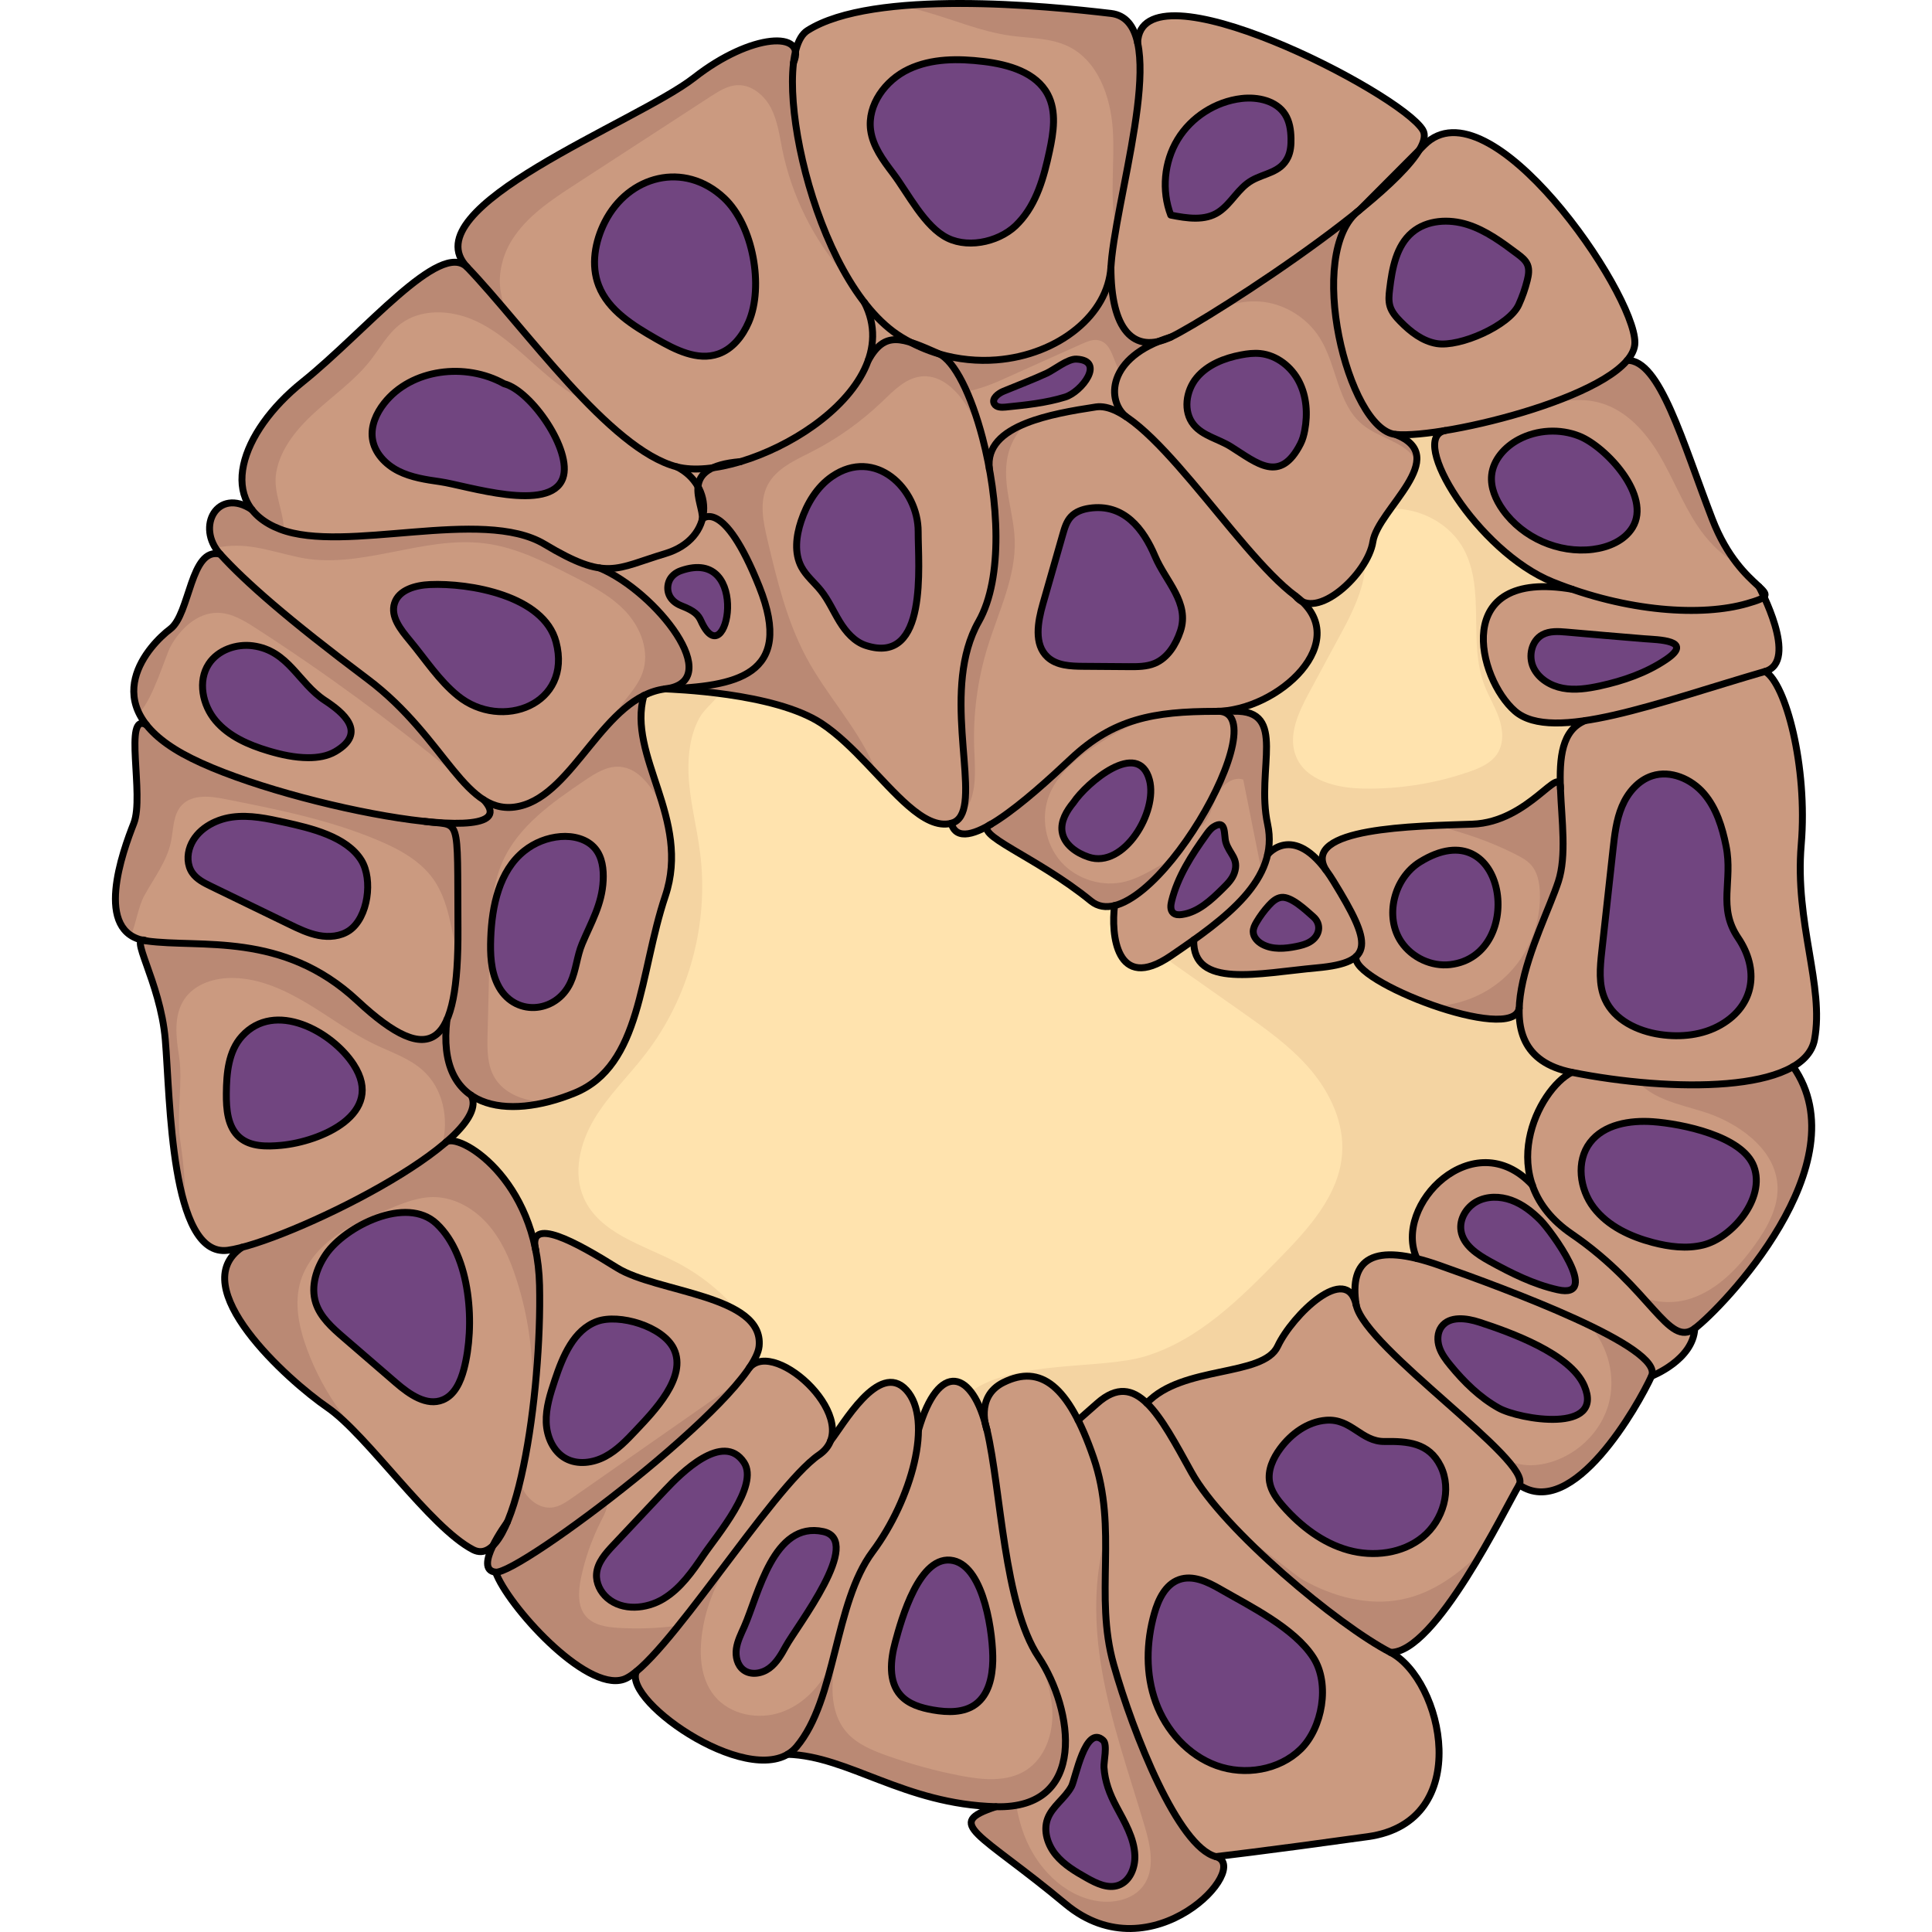 <?xml version="1.0" encoding="utf-8"?>
<!-- Created by: Science Figures, www.sciencefigures.org, Generator: Science Figures Editor -->
<svg version="1.1" id="Camada_1" xmlns="http://www.w3.org/2000/svg" xmlns:xlink="http://www.w3.org/1999/xlink" 
	 width="800px" height="800px" viewBox="0 0 246.453 278.757" enable-background="new 0 0 246.453 278.757"
	 xml:space="preserve">
<g>
	<g>
		<path fill="#CB9A80" d="M245.656,149.987c1.44-7.75-2.88-16.8-1.92-28.11c0.96-11.32-2.26-23.32-5.21-25
			c3.83-1.11,1.24-7.76-0.15-10.77c0.37-0.36,0.02-0.76-0.73-1.46c-0.73-0.69-1.86-1.67-3.08-3.22c-1.23-1.54-2.55-3.63-3.67-6.55
			c-4.32-11.2-7.56-23-12.27-22.88h-0.01c0.71-0.84,1.12-1.7,1.12-2.58c0-7.26-20.99-37.92-30.38-28.5
			c-0.26,0.26-0.49,0.49-0.73,0.73c0.7-1.19,0.93-2.18,0.51-2.89c-3.24-5.4-40.73-24.64-41.15-12.58v0.03
			c-0.53-2.42-1.69-4.02-3.85-4.27c-9.09-1.08-34.32-3.58-43.8,2.48c-0.8,0.51-1.36,1.58-1.71,3.05c-0.42-2.86-7.42-1.9-14.61,3.73
			c-8.28,6.48-41.04,18.72-32.76,27.36c-3.96-3.96-14.76,9.36-23.76,16.56c-7.24,5.8-10.98,13.69-7.29,18.42
			c-4.95-3.3-8.19,2.46-4.59,6.42c-4.32-1.08-4.32,8.64-7.2,10.8c-2.34,1.75-8.23,7.77-3.44,13.83c-3.4-1.95-0.25,10.2-1.83,14.2
			c-1.53,3.9-5.7,15.25,1.23,16.86c-1.32,0.25,2.67,6.7,3.32,14.34c0.72,8.45,0.72,31.49,9,30.41c0.57-0.08,1.28-0.23,2.05-0.43
			c-8.36,5.71,6.59,19.15,12.35,23.11c5.76,3.96,14.76,17.28,21.01,20.52c1.04,0.54,2,0.26,2.89-0.62c-0.89,1.8-1.37,3.68,0.37,3.86
			c1.65,4.68,12.89,17.28,18.43,15.48c0.54-0.17,1.17-0.58,1.88-1.16c-0.11,0.22-0.16,0.47-0.16,0.74
			c0,4.63,15.45,15.08,21.98,11.22c4.42,0.13,8.61,1.93,13.36,3.74c4.74,1.82,10.04,3.64,16.69,3.82
			c-7.61,2.49-2.49,3.6,10.04,14.04c12.52,10.44,27.07-5.4,21.67-6.84c0,0,6.48-0.72,21.96-2.88c15.48-2.16,10.8-22.68,3.24-26.59
			c6.48,0.17,16.56-20.81,18.58-24.17c7.79,5.28,17.18-11.52,19.1-15.68c0,0,6-2.32,6.24-6.88c3.84-2.88,24.05-23.73,14.19-37.79
			C244.246,152.908,245.356,151.628,245.656,149.987z M57.036,219.648c0,0-0.01,0.01-0.021,0.01c0.01-0.01,0.01-0.02,0.021-0.03
			V219.648z"/>
	</g>
	<path fill="#BA8974" d="M106.186,40.098c-0.23-0.17-0.44-0.39-0.62-0.6c-4.42-5.07-7.49-11.3-8.84-17.9
		c-0.41-2.04-0.68-4.15-1.63-6c-0.95-1.84-2.81-3.41-4.88-3.31c-1.39,0.07-2.62,0.85-3.79,1.6c-6.53,4.24-13.06,8.49-19.59,12.73
		c-3.45,2.24-7.01,4.59-9.17,8.09c-1.27,2.06-1.93,4.61-1.63,7.02c0.09,0.76,0.43,1.84,0.47,2.74c-1.87-2.19-3.63-4.22-5.25-5.91
		c-8.28-8.64,24.48-20.88,32.76-27.36c7.16-5.6,14.13-6.58,14.61-3.77c-0.12,0.49-0.21,1.02-0.28,1.6
		C97.446,16.408,100.436,30.448,106.186,40.098z"/>
	<path fill="#BA8974" d="M151.076,49.247c-2.96,1.19-4.73,2.79-5.64,4.41c-1-1.65-1.18-4.11-3.02-4.55
		c-0.83-0.2-1.69,0.16-2.47,0.51c-4.04,1.79-8.06,3.63-12.09,5.42c-0.98,0.43-2.71,1.08-4.53,1.47c-1.23-2.81-2.61-4.8-3.94-5.43
		c2.76,0.8,5.56,1.06,8.23,0.85c4.46-0.35,8.57-1.99,11.58-4.48c2.85-2.34,4.71-5.43,4.94-8.89
		C144.136,46.568,146.706,50.307,151.076,49.247z"/>
	<path fill="#BA8974" d="M68.326,57.898c-2.62-1.23-4.93-3.15-7.11-5.1c-2.79-2.47-5.55-5.08-8.96-6.59
		c-3.4-1.51-7.66-1.71-10.63,0.54c-1.83,1.38-2.95,3.49-4.36,5.29c-2.28,2.9-5.37,5.04-8.08,7.54c-2.48,2.28-4.88,5.14-5.48,8.57
		c-0.5,2.94,1.09,5.53,1.1,8.4c-0.19-0.06-0.37-0.12-0.55-0.19c-1.83-0.71-3.16-1.67-4.05-2.82c0,0-0.01,0-0.01-0.01
		c-3.68-4.74,0.06-12.62,7.3-18.41c9-7.2,19.8-20.52,23.76-16.56C56.036,43.547,62.146,51.547,68.326,57.898z"/>
	<path fill="#BA8974" d="M79.846,99.398c-0.02,0-0.03,0-0.03,0c-1.09,0.14-2.1,0.47-3.06,0.95c-1.7,0.84-3.23,2.15-4.68,3.66
		c0.46-1.01,1.14-1.94,1.83-2.82c1.03-1.3,2.14-2.61,2.67-4.18c1.02-2.98-0.24-6.36-2.37-8.69c-2.13-2.32-5-3.8-7.81-5.23
		c-4-2.04-8.09-4.11-12.54-4.68c-9.02-1.18-18.16,3.94-27.04,1.97c-4.53-1-7.54-2.24-11.89-1.32c-2.42-3.86,0.7-8.57,5.27-5.53
		c0,0.01,0.01,0.01,0.01,0.01c0.89,1.15,2.22,2.11,4.05,2.82c9.36,3.6,29.16-3.24,38.16,2.16c3.6,2.16,5.95,3.15,7.94,3.43
		l0.01,0.01C78.506,85.338,88.696,98.318,79.846,99.398z"/>
	<path fill="#BA8974" d="M50.166,112.207c-0.24-0.16-0.47-0.34-0.68-0.52c-9.15-7.58-18.75-14.62-28.74-21.06
		c-1.67-1.08-3.46-2.17-5.44-2.21c-2.95-0.05-5.45,2.28-6.86,4.88c-0.69,1.26-2.49,7.48-4.53,9.61c-2.67-5.45,2.38-10.56,4.5-12.15
		c2.88-2.16,2.88-11.88,7.2-10.8c3.6,3.96,9.72,9.36,21.24,18C43.236,102.747,46.856,108.408,50.166,112.207z"/>
	<path fill="#BA8974" d="M49.926,133.957c0.01,1.42-0.01,2.74-0.06,3.97c-0.92-3.77-1.25-7.86-3.45-11.02
		c-1.9-2.71-4.95-4.37-7.99-5.65c-7.04-2.98-14.59-4.48-22.09-5.96c-2.15-0.43-4.73-0.73-6.24,0.86c-1.3,1.35-1.2,3.46-1.58,5.29
		c-0.6,2.87-2.479,5.27-3.88,7.84c-0.8,1.47-1.19,3.99-1.88,5.69c-4.57-2.93-1-12.65,0.39-16.19c1.58-4-1.57-16.15,1.83-14.2
		c1.11,1.41,2.8,2.81,5.24,4.17c7.75,4.31,24.37,8.65,34.92,9.76c0.03,0,0.07,0.01,0.1,0.01
		C50.406,119.227,49.816,117.148,49.926,133.957z"/>
	<path fill="#BA8974" d="M48.176,164.828c-0.17,0.15-0.35,0.3-0.54,0.45c1.03-3.88,0.15-8.27-2.85-10.9
		c-1.95-1.72-4.51-2.56-6.85-3.68c-3.42-1.64-6.47-3.95-9.72-5.9s-6.83-3.6-10.62-3.69c-2.71-0.08-5.66,0.82-7.16,3.08
		c-1.57,2.35-1.19,5.45-0.75,8.24c0.57,3.61-0.4,8.56,0.17,12.17c0.28,1.78,0.96,7.13,0.54,8.88c-2.08-7.23-2.25-18.21-2.7-23.49
		c-0.65-7.59-4.61-14.04-3.36-14.35c0.2,0.05,0.42,0.09,0.64,0.12c7.76,1.08,19.64-1.44,30.44,8.64c6.86,6.4,10.91,7.29,12.92,2.74
		c-0.67,5.6,0.81,9.06,3.49,10.89C52.806,159.807,51.196,162.237,48.176,164.828z"/>
	<path fill="#BA8974" d="M61.086,199.977c-0.13,0.07-0.27,0.13-0.42,0.18c0.1-5.27-0.68-10.56-2.3-15.57
		c-0.92-2.87-2.15-5.7-4.14-7.96c-1.99-2.26-4.83-3.9-7.84-3.91c-2.21,0-4.32,0.85-6.36,1.69c-2.62,1.08-5.27,2.17-7.59,3.8
		c-2.33,1.62-4.34,3.84-5.19,6.55c-1.01,3.22-0.27,6.74,0.9,9.91c1.2,3.25,2.86,6.34,4.91,9.14c0.78,1.07,3.16,3.14,4.11,5.02
		c-2.22-2.43-4.3-4.53-6.07-5.75c-5.76-3.96-20.72-17.41-12.34-23.11c7.27-1.89,22.28-9,29.42-15.14
		c1.47-1.38,10.35,3.53,12.86,15.03c0,0.01,0,0.02,0.01,0.04c0.02,0.17,0.06,0.35,0.11,0.54c0.31,1.55,0.5,3.22,0.54,5
		C61.796,189.757,61.576,194.898,61.086,199.977z"/>
	<path fill="#BA8974" d="M90.496,199.297c-8.38,10.2-32.32,27.84-35.13,27.54c-1.72-0.18-1.26-2.04-0.39-3.82
		c0-0.01,0-0.01,0.01-0.02c0.74-0.72,1.42-1.87,2.04-3.34c0.01-0.01,0.01-0.01,0.01-0.01c0.74-1.73,1.39-3.91,1.96-6.37
		c0.12,0.81,0.25,1.56,0.47,1.92c0.89,1.45,2.53,2.62,4.3,2.27c0.95-0.18,1.78-0.75,2.57-1.3
		C74.396,210.547,82.446,204.917,90.496,199.297z"/>
	<path fill="#BA8974" d="M81.736,234.557c-2.31,2.86-4.4,5.23-6.06,6.6c-0.71,0.58-1.34,0.99-1.88,1.16
		c-5.54,1.8-16.78-10.8-18.43-15.48c1.42,0.15,8.21-4.26,15.68-9.99h0.01c0.72,0.28,0.17,1.32-0.52,2.68
		c-1.31,2.59-2.28,5.35-2.87,8.2c-0.38,1.88-0.53,4.05,0.73,5.49c1.12,1.28,2.98,1.56,4.67,1.66
		C75.956,235.047,78.866,234.938,81.736,234.557z"/>
	<path fill="#BA8974" d="M104.016,239.467c-1.24,4.81-2.59,9.43-5.24,12.57c-0.38,0.44-0.81,0.8-1.29,1.07
		c-6.91,4.07-23.77-7.84-21.81-11.95c3.41-2.8,8.63-9.85,13.74-16.61c-1.78,3.16-3.4,6.2-4.11,10.13
		c-0.63,3.45-0.58,7.34,1.65,10.04c2.24,2.71,6.32,3.49,9.64,2.32c3.32-1.17,5.87-4.01,7.28-7.24
		C103.926,239.688,103.966,239.578,104.016,239.467z"/>
	<path fill="#BA8974" d="M79.766,117.167c-0.13-0.25-0.26-0.51-0.39-0.76c-1.37-2.65-3.26-5.65-6.23-5.78
		c-1.8-0.08-3.43,0.97-4.93,1.98c-4.67,3.16-9.58,6.58-11.86,11.73c-1.61,3.63-1.74,7.71-1.83,11.67c-0.11,4.44-0.22,8.87-0.33,13.3
		c-0.05,2.12-0.07,4.38,1.03,6.2c1.11,1.85,3.21,2.92,5.34,3.28c0.54,0.09,1.36,0.13,2.2,0.22c-4.21,1.05-8.2,0.89-10.939-0.98
		c-2.68-1.83-4.16-5.29-3.49-10.89c1.15-2.61,1.63-7.01,1.59-13.18c-0.11-16.81,0.48-14.73-4.69-15.43c7.01,0.73,11.3,0.02,8.43-3.1
		c1.53,0.96,3.17,1.34,5.15,0.89c6.94-1.58,11.06-12.55,17.94-15.97C75.246,105.717,78.146,111.178,79.766,117.167z"/>
	<path fill="#BA8974" d="M144.856,33.057c-0.01-0.03-0.01-0.05-0.02-0.08c-0.91-4.68-0.12-9.52-0.43-14.28
		c-0.31-4.76-2.15-9.95-6.45-12.02c-2.56-1.23-5.52-1.14-8.32-1.53c-4.27-0.59-8.27-2.34-12.41-3.49c-1.17-0.33-2.35-0.61-3.55-0.8
		c11-1.01,24.36,0.36,30.46,1.08c2.15,0.25,3.32,1.83,3.85,4.24C149.366,12.457,146.346,24.368,144.856,33.057z"/>
	<path fill="#BA8974" d="M188.266,66.537c-0.13-0.2-0.27-0.4-0.41-0.58c-1.81-2.33-5.15-2.82-7.43-4.7
		c-3.62-2.99-3.66-8.51-6.15-12.49c-1.75-2.79-4.76-4.74-8.01-5.19c-1.59-0.21-3.21-0.07-4.75,0.38c-0.92,0.28-1.99,1.09-2.979,1.38
		c5.88-3.63,14.64-9.5,21.32-14.91c-7.77,6.17-1.49,31.53,5.32,32.25C187.646,63.648,188.416,64.987,188.266,66.537z"/>
	<path fill="#BA8974" d="M234.466,81.297c-2.38-1.25-4.35-3.36-5.84-5.64c-2.09-3.21-3.46-6.84-5.43-10.13
		c-1.97-3.28-4.75-6.35-8.44-7.39c-2.47-0.7-4.92-0.43-7.36,0.11c4.96-1.78,9.28-3.94,11.23-6.25c4.71-0.12,7.95,11.68,12.27,22.88
		C231.986,77.707,233.256,79.777,234.466,81.297z"/>
	<path fill="#BA8974" d="M153.046,123.917c-2.78,3.45-5.8,6.11-8.38,6.75c-1.27,0.31-2.43,0.14-3.41-0.66
		c-7.62-6.23-16.78-9.51-14.71-10.93c0.06-0.04,0.12-0.07,0.19-0.1c3.61-2.11,8.19-6.26,11.64-9.5c4.17-3.93,8.17-5.68,13.15-6.39
		c-1.44,0.7-3.79,1.23-4.81,1.73c-1.93,0.96-3.79,2.06-5.56,3.3c-2.47,1.73-4.84,3.84-5.94,6.64c-1.24,3.19-0.54,7.05,1.74,9.61
		c2.28,2.55,6.03,3.69,9.34,2.81C148.686,126.547,150.826,124.987,153.046,123.917z"/>
	<path fill="#BA8974" d="M166.746,123.297c-0.19,0.84-0.48,1.66-0.87,2.45c-0.88-4.42-1.76-8.85-2.65-13.27
		c-1.38-0.45-2.83,0.61-3.56,1.86c-0.71,1.2-1.57,5.4-3.34,5c4.97-7.8,7.87-16.71,3.26-16.71c0.74-0.01,1.5-0.1,2.26-0.26l0.06,0.26
		c7.76-0.19,3.11,8.29,4.84,16.29C167.076,120.467,167.056,121.917,166.746,123.297z"/>
	<path fill="#BA8974" d="M208.696,127.178c-1.4,4.33-5.46,12.07-5.65,18.3h-0.01c-0.43,2.56-6.33,1.67-12.12-0.31
		c3.73-0.17,7.39-1.67,10.13-4.23c3.35-3.13,5.22-7.78,4.97-12.35c-0.07-1.34-0.34-2.74-1.22-3.75c-0.64-0.74-1.54-1.2-2.41-1.64
		c-3.77-1.9-7.29-3.02-11.33-4.1c1.91-0.08,3.71-0.13,5.23-0.18c8.18-0.29,12.71-8.9,12.71-5.18
		C209.166,118.297,209.906,123.467,208.696,127.178z"/>
	<path fill="#BA8974" d="M127.546,260.677c-13.29-0.36-21.21-7.3-30.05-7.56l-0.01-0.01c0.48-0.27,0.91-0.63,1.29-1.07
		c4.03-4.79,5.07-13.01,7.25-20.08c0,2.2-0.95,4.62-1.44,6.73c-0.88,3.83-1.16,8.28,1.41,11.25c1.45,1.66,3.57,2.56,5.65,3.31
		c3.51,1.26,7.11,2.25,10.77,2.96c3.21,0.62,6.78,0.96,9.52-0.82c2.68-1.75,3.86-5.18,3.75-8.37c-0.09-2.75-0.99-5.38-1.99-7.94
		C138.736,246.638,140.836,261.037,127.546,260.677z"/>
	<path fill="#BA8974" d="M137.586,274.717c-12.53-10.44-17.65-11.55-10.04-14.04c1.08,0.03,2.05-0.04,2.93-0.19
		c0.25,1.46,0.62,2.9,1.15,4.29c1.75,4.59,5.57,8.66,10.41,9.49c2.45,0.42,5.27-0.16,6.76-2.16c1.76-2.37,1.07-5.7,0.23-8.54
		c-2.24-7.6-4.94-15.1-6.25-22.91c-1.05-6.29-1.15-12.91,0.59-18.99c0.1,6.17-0.61,12.19,1.16,18.49
		c2.85,10.08,9.33,26.28,14.73,27.72C164.656,269.318,150.106,285.157,137.586,274.717z"/>
	<path fill="#BA8974" d="M197.906,223.527c-4.01,6.92-9.42,14.99-13.45,14.88c-5.1-2.64-14.31-9.78-21.16-16.68
		c2.51,1.39,7.3,5.53,8.63,6.27c4.29,2.39,9.34,3.75,14.16,2.78C190.716,229.848,194.526,226.958,197.906,223.527z"/>
	<path fill="#BA8974" d="M222.136,198.557c-1.92,4.16-11.31,20.96-19.1,15.68c0.41-0.68-0.26-1.9-1.61-3.47
		c1.19,0.43,2.41,0.75,3.94,0.62c4.84-0.42,9.24-4.06,10.56-8.74c1.11-3.92-0.01-8.35-2.71-11.39
		C218.886,193.987,222.996,196.698,222.136,198.557z"/>
	<path fill="#BA8974" d="M228.376,191.678c-2.29,1.72-4.07-0.66-7.58-4.53c2.16,0.89,4.76,0.95,7.01,0.21
		c3.85-1.27,6.82-4.38,9.19-7.67c1.86-2.57,3.52-5.55,3.31-8.71c-0.32-4.8-4.77-8.28-9.229-10.06c-3.19-1.28-8.35-1.88-10.79-4.79
		c8.87,0.86,17.72,0.44,22.29-2.23C252.416,167.957,232.216,188.797,228.376,191.678z"/>
	<path fill="#BA8974" d="M130.256,77.898c0.19,5.33-2.33,10.32-3.9,15.42c-1.45,4.68-2.11,9.61-1.95,14.51
		c0.08,2.53,0.37,5.15-0.47,7.55c-0.31,0.85-0.81,1.67-1.45,2.34c2.45-4.14-2.84-18.49,2.57-28.04c3-5.3,2.99-14.11,1.55-22
		c-0.42-3.26,1.93-5.28,5.3-6.62c-1.46,1.44-2.5,3.27-2.8,5.56C128.606,70.378,130.126,74.108,130.256,77.898z"/>
	<path fill="#BA8974" d="M125.256,61.898c-0.6-0.99-1.14-2.04-1.74-3.02c-1.45-2.4-3.75-4.77-6.55-4.58
		c-2.36,0.15-4.17,2.05-5.88,3.69c-2.99,2.86-6.39,5.29-10.07,7.17c-2.43,1.24-5.16,2.41-6.41,4.83c-1.24,2.4-0.65,5.3-0.02,7.93
		c1.37,5.77,2.77,11.61,5.55,16.84c2.84,5.36,7.13,9.88,9.65,15.42c0.24,0.54,0.43,1.05,0.56,1.54c-2.5-2.67-5.16-5.49-7.97-7.34
		c-6.84-4.5-21.72-4.92-22.53-4.98c9.93-0.37,18.74-1.79,13.55-14.75c-4.97-12.43-7.96-10.01-8.19-9.79
		c0.39-1.56,0.15-3.22-0.65-4.64c0.11-1.05,0.64-2.03,2.11-2.71c1.28-0.18,2.63-0.48,4.02-0.9c7.57-2.26,16.07-7.93,18.43-14.61
		c1.7-3.02,3.38-3.45,6.12-2.6h0.01c1.34,0.71,2.72,1.26,4.1,1.67c0.01,0,0.03,0.01,0.04,0.01
		C121.456,52.057,123.656,56.358,125.256,61.898z"/>
	<g>
		<path fill="#FFE3AE" d="M208.986,113.507c-0.19-3.11-4.7,5.13-12.7,5.41c-8.23,0.28-24.83,0.46-21.12,6.62
			c-4.74-6.39-8.17-2.54-8.41-2.26c0.3-1.37,0.32-2.82-0.01-4.36c-1.73-8,2.92-16.48-4.84-16.29l-0.06-0.26
			c7.96-1.56,15.99-9.79,9.89-15.56c2.56,1.27,6.85-2.04,8.97-5.57c0.64-1.05,1.08-2.11,1.23-3.08c0.21-1.39,1.32-3.04,2.56-4.76
			c2.9-4.04,6.49-8.45,0.68-10.72c1.53,0.16,4.1-0.05,7.17-0.56v0.01c-5.39,1.07,4.71,17.47,15.51,21.83
			c0.95,0.38,1.9,0.74,2.85,1.07c-17.63-3.04-13.65,12.93-8.25,17.59c2.08,1.8,5.62,2.02,10.07,1.36
			C209.266,105.338,208.836,109.128,208.986,113.507z"/>
		<path fill="#F4D4A2" d="M208.986,113.507c-0.19-3.11-4.7,5.13-12.7,5.41c-8.23,0.28-24.83,0.46-21.12,6.62
			c-4.74-6.39-8.17-2.54-8.41-2.26c0.3-1.37,0.32-2.82-0.01-4.36c-1.73-8,2.92-16.48-4.84-16.29l-0.06-0.26
			c7.96-1.56,15.99-9.79,9.89-15.56c2.56,1.27,6.85-2.04,8.97-5.57c0.39,2.78-1.84,7.3-2.89,9.27c-1.7,3.14-3.39,6.29-5.09,9.44
			c-1.53,2.84-3.1,6.17-1.89,9.17c1.43,3.54,5.91,4.6,9.73,4.66c5.18,0.1,10.38-0.73,15.28-2.43c1.57-0.54,3.21-1.26,4.09-2.68
			c0.92-1.48,0.76-3.41,0.2-5.06c-0.57-1.65-1.51-3.15-2.13-4.78c-2.34-6.21,0.17-13.66-2.93-19.53c-2-3.77-6.35-6.03-10.58-5.9
			c2.9-4.04,6.49-8.45,0.68-10.72c1.53,0.16,4.1-0.05,7.17-0.56v0.01c-5.39,1.07,4.71,17.47,15.51,21.83
			c0.95,0.38,1.9,0.74,2.85,1.07c-17.63-3.04-13.65,12.93-8.25,17.59c2.08,1.8,5.62,2.02,10.07,1.36
			C209.266,105.338,208.836,109.128,208.986,113.507z"/>
		<path fill="#FFE3AE" d="M204.946,170.997c-8.44-9.06-20.25,2.92-16.66,10.59c-7.11-1.74-9.7,0.82-8.76,6.73
			c-1.32-6.24-9.23,1.44-11.33,5.92c-2.09,4.48-13.74,2.72-18.88,8.21c-2.1-2.04-4.34-2.45-7.12,0c-2.45,2.15-2.76,2.42-2.79,2.45
			c-3.05-6.04-6.49-7.55-10.75-5.45c-2.99,1.47-2.95,4.3-2.67,5.83c-0.55-1.95-1.27-3.47-2.07-4.49c-2.35-3-5.45-1.68-7.55,5.53
			c0.01-2.39-0.52-4.42-1.75-5.76c-3.96-4.32-9.24,5.25-10.92,7.31c1.61-4.26-4.51-10.72-8.81-11.41c-1.17-0.19-2.22,0.05-2.92,0.9
			c0.83-1.23,1.33-2.29,1.41-3.12c0.02-0.26,0.03-0.5,0.01-0.74c-0.09-1.85-1.28-3.21-3.06-4.3c-4.67-2.85-13.44-3.76-17.47-6.28
			c-5.26-3.28-11.92-6.81-11.47-3.6l-0.45,0.08c-2.65-11.17-11.31-15.94-12.76-14.57c3.02-2.59,4.63-5.02,3.65-6.8
			c3.59,2.46,9.34,1.96,14.91-0.31c9.72-3.96,9.36-17.28,13.11-28.44c3.74-11.16-5.55-20.16-3.09-28.93
			c0.86-0.43,1.77-0.74,2.73-0.89c1.82,0.15,4.74,0.42,7.96,0.87c5.51,0.76,11.86,2.03,14.93,4.05c7.2,4.74,13.32,15.81,18.72,14.41
			c0.55,1.91,2.25,1.88,4.5,0.79c0.31-0.14,0.62-0.31,0.95-0.5c-2.07,1.42,7.09,4.7,14.71,10.93c0.98,0.8,2.14,0.97,3.41,0.66
			c-0.09,0.68-0.14,1.49-0.13,2.34c0.05,4.05,1.56,9.05,7.59,5.33c0.21-0.13,0.43-0.27,0.65-0.42c1.12-0.76,2.23-1.52,3.31-2.3
			c-0.19,7.1,9.39,4.79,17.8,4.03c2.87-0.26,4.7-0.75,5.64-1.64c-1.15,3.53,22.64,12.7,23.51,7.47h0.01
			c-0.14,4.4,1.63,8.05,7.58,9.24C207.086,156.477,202.536,164.007,204.946,170.997z"/>
		<path fill="#F4D4A2" d="M204.946,170.997c-8.44-9.06-20.25,2.92-16.66,10.59c-7.11-1.74-9.7,0.82-8.76,6.73
			c-1.32-6.24-9.23,1.44-11.33,5.92c-2.09,4.48-13.74,2.72-18.88,8.21c-2.1-2.04-4.34-2.45-7.12,0c-2.45,2.15-2.76,2.42-2.79,2.45
			c-3.05-6.04-6.49-7.55-10.75-5.45c-2.99,1.47-2.95,4.3-2.67,5.83c-0.55-1.95-1.27-3.47-2.07-4.49c6.46-4.63,18.76-3.13,25.23-5.11
			c7.67-2.35,13.61-8.29,19.22-14.02c4.23-4.32,8.71-9.18,9.13-15.22c0.31-4.39-1.69-8.69-4.53-12.06
			c-2.84-3.36-6.48-5.93-10.08-8.47c-3.59-2.52-7.18-5.04-10.76-7.57c0.21-0.13,0.43-0.27,0.65-0.42c1.12-0.76,2.23-1.52,3.31-2.3
			c-0.19,7.1,9.39,4.79,17.8,4.03c2.87-0.26,4.7-0.75,5.64-1.64c-1.15,3.53,22.64,12.7,23.51,7.47h0.01
			c-0.14,4.4,1.63,8.05,7.58,9.24C207.086,156.477,202.536,164.007,204.946,170.997z"/>
		<path fill="#F4D4A2" d="M90.326,189.198c-4.67-2.85-13.44-3.76-17.47-6.28c-5.26-3.28-11.92-6.81-11.47-3.6l-0.45,0.08
			c-2.65-11.17-11.31-15.94-12.76-14.57c3.02-2.59,4.63-5.02,3.65-6.8c3.59,2.46,9.34,1.96,14.91-0.31
			c9.72-3.96,9.36-17.28,13.11-28.44c3.74-11.16-5.55-20.16-3.09-28.93c0.86-0.43,1.77-0.74,2.73-0.89
			c1.82,0.15,4.74,0.42,7.96,0.87c-0.62,1.02-1.96,1.95-2.67,3.23c-1.32,2.39-1.69,5.32-1.59,8.01c0.14,3.88,1.2,7.67,1.68,11.52
			c1.29,10.18-1.6,20.82-7.86,28.96c-2.43,3.17-5.36,5.97-7.41,9.4c-2.05,3.43-3.13,7.78-1.5,11.43c2.26,5.07,8.44,6.71,13.36,9.25
			C84.836,183.878,87.866,186.297,90.326,189.198z"/>
	</g>
	<g>
		<path fill="none" stroke="#000000" stroke-linecap="round" stroke-linejoin="round" stroke-miterlimit="10" d="M144.266,37.047
			c-0.05,0.53-0.1,1.03-0.13,1.51c-0.23,3.46-2.09,6.55-4.94,8.89c-3.01,2.49-7.12,4.13-11.58,4.48c-2.68,0.21-5.5-0.05-8.27-0.86
			c-1.85-0.55-3.68-1.35-5.45-2.43c-12.96-7.92-19.36-40.51-13.56-44.22c9.48-6.06,34.71-3.56,43.8-2.48
			C152.826,2.957,145.556,25.618,144.266,37.047z"/>
		<path fill="none" stroke="#000000" stroke-linecap="round" stroke-linejoin="round" stroke-miterlimit="10" d="M144.136,38.557
			c0,9,3.24,12.6,8.64,10.08s39.6-24.48,36.36-29.88S148.401-5.881,147.988,6.18"/>
		<path fill="none" stroke="#000000" stroke-linecap="round" stroke-linejoin="round" stroke-miterlimit="10" d="M179.963,30.338
			c-7.936,6.01-1.627,31.62,5.213,32.34c6.84,0.72,34.56-5.991,34.56-13.255s-20.995-37.925-30.384-28.505
			C179.963,30.338,179.963,30.338,179.963,30.338z"/>
		<path fill="none" stroke="#000000" stroke-linecap="round" stroke-linejoin="round" stroke-miterlimit="10" d="M98.343,9.028
			c1.991-4.609-6.047-4.311-14.327,2.169s-41.04,18.72-32.76,27.36s20.52,26.28,30.24,28.8c9.72,2.52,33.898-10.46,27.064-23.729"/>
		<path fill="none" stroke="#000000" stroke-linecap="round" stroke-linejoin="round" stroke-miterlimit="10" d="M51.256,38.557
			c-3.96-3.96-14.76,9.36-23.76,16.56s-12.6,17.64-3.24,21.24s29.16-3.24,38.16,2.16s10.227,3.517,17.427,1.357
			c7.2-2.16,6.99-9.902,1.653-12.517"/>
		<path fill="none" stroke="#000000" stroke-linecap="round" stroke-linejoin="round" stroke-miterlimit="10" d="M20.208,73.542
			c-4.952-3.305-8.192,2.455-4.592,6.415c3.6,3.96,9.72,9.36,21.24,18s14.04,20.16,21.96,18.36c7.92-1.8,12.174-15.84,21.027-16.92
			s-1.351-14.069-9.49-17.451"/>
		<path fill="none" stroke="#000000" stroke-linecap="round" stroke-linejoin="round" stroke-miterlimit="10" d="M15.616,79.957
			c-4.32-1.08-4.32,8.64-7.2,10.8c-2.88,2.16-11.16,10.8,1.8,18s50.673,14.487,43.438,6.659"/>
		<path fill="none" stroke="#000000" stroke-linecap="round" stroke-linejoin="round" stroke-miterlimit="10" d="M4.974,104.585
			c-3.398-1.947-0.249,10.202-1.823,14.207s-5.939,15.885,1.823,16.965c7.762,1.08,19.642-1.44,30.442,8.64
			c10.8,10.08,14.62,6.48,14.51-10.44s0.487-14.702-4.794-15.44"/>
		<path fill="none" stroke="#000000" stroke-linecap="round" stroke-linejoin="round" stroke-miterlimit="10" d="M76.756,100.345
			c-2.46,8.772,6.834,17.772,3.087,28.932s-3.387,24.48-13.107,28.44c-9.72,3.96-19.99,2.539-18.4-10.61"/>
		<path fill="none" stroke="#000000" stroke-linecap="round" stroke-linejoin="round" stroke-miterlimit="10" d="M79.846,99.397
			c9.93-0.37,18.74-1.79,13.55-14.75c-5.18-12.97-8.21-9.77-8.21-9.77c0.2-2.32-3.69-7.52,5.5-8.27"/>
		<path fill="none" stroke="#000000" stroke-linecap="round" stroke-linejoin="round" stroke-miterlimit="10" d="M79.816,99.397
			c0,0,0.01,0,0.03,0c0.81,0.06,15.69,0.48,22.53,4.98c4.57,3.01,8.71,8.57,12.5,11.87c2.18,1.9,4.25,3.05,6.22,2.54
			c0.01,0,0.02-0.01,0.03-0.01c0.61-0.16,1.05-0.53,1.36-1.06c2.45-4.14-2.84-18.49,2.57-28.04c3.59-6.33,2.87-17.68,0.56-26.48
			c-1.63-6.22-4.04-11.15-6.29-12.15c-5.43-2.41-7.8-3.34-10.21,0.95"/>
		<path fill="none" stroke="#000000" stroke-linecap="round" stroke-linejoin="round" stroke-miterlimit="10" d="M4.974,135.758
			c-2.827-1.246,2.002,5.777,2.722,14.229s0.72,31.491,9,30.411c8.28-1.08,38.671-15.908,35.128-22.374"/>
		<path fill="none" stroke="#000000" stroke-linecap="round" stroke-linejoin="round" stroke-miterlimit="10" d="M126.606,67.677
			c-0.42-3.26,1.93-5.28,5.3-6.62c2.96-1.18,6.71-1.83,10.07-2.34c7.2-1.08,20.16,20.88,28.8,27.28
			c8.64,6.39-2.52,16.64-11.52,16.64s-14.76,1.08-20.88,6.84c-6.12,5.76-15.84,14.4-17.28,9.31"/>
		<path fill="none" stroke="#000000" stroke-linecap="round" stroke-linejoin="round" stroke-miterlimit="10" d="M152.776,48.638
			c-9.36,2.88-9.247,9.262-6.456,11.484"/>
		<path fill="none" stroke="#000000" stroke-linecap="round" stroke-linejoin="round" stroke-miterlimit="10" d="M170.776,85.994
			c2.88,3.782,10.44-3.157,11.16-7.837s11.52-12.24,3.24-15.48"/>
		<path fill="none" stroke="#000000" stroke-linecap="round" stroke-linejoin="round" stroke-miterlimit="10" d="M48.172,164.829
			c1.689-1.59,13.164,5.129,13.524,20.609s-3.333,41.4-9.586,38.16c-6.254-3.24-15.254-16.56-21.014-20.52
			c-5.76-3.96-20.716-17.414-12.338-23.107"/>
		<path fill="none" stroke="#000000" stroke-linecap="round" stroke-linejoin="round" stroke-miterlimit="10" d="M126.85,118.913
			c-3.103,1.337,6.486,4.615,14.406,11.09c7.92,6.475,27.775-28.186,18-27.365"/>
		<path fill="none" stroke="#000000" stroke-linecap="round" stroke-linejoin="round" stroke-miterlimit="10" d="M61.16,180.434
			c-1.324-5.197,5.936-1.117,11.696,2.483c5.76,3.6,21.24,3.921,20.52,11.32c-0.72,7.4-34.628,32.96-38.014,32.6
			s1.67-7.193,1.67-7.193"/>
		<path fill="none" stroke="#000000" stroke-linecap="round" stroke-linejoin="round" stroke-miterlimit="10" d="M144.664,130.661
			c-0.528,4.017,0.192,12.657,8.112,7.257c7.92-5.4,15.696-11.01,13.968-19.005c-1.728-7.995,2.924-16.472-4.84-16.29"/>
		<path fill="none" stroke="#000000" stroke-linecap="round" stroke-linejoin="round" stroke-miterlimit="10" d="M218.624,51.995
			c4.712-0.117,7.952,11.686,12.272,22.884c4.32,11.198,11.52,10.325,5.04,12.202c-6.48,1.877-17.28,1.244-28.08-3.119
			s-20.901-20.763-15.513-21.838"/>
		<path fill="none" stroke="#000000" stroke-linecap="round" stroke-linejoin="round" stroke-miterlimit="10" d="M55.362,226.837
			c1.654,4.68,12.897,17.28,18.435,15.48c5.539-1.8,21.379-27.72,28.219-32.4c6.84-4.68-6.319-17.051-10.049-12.562"/>
		<path fill="none" stroke="#000000" stroke-linecap="round" stroke-linejoin="round" stroke-miterlimit="10" d="M75.672,241.161
			c-2.096,4.396,17.344,17.716,23.104,10.876c5.76-6.84,5.407-20.686,10.983-28.163s8.817-18.997,4.857-23.317
			c-3.96-4.32-9.242,5.254-10.921,7.307"/>
		<path fill="none" stroke="#000000" stroke-linecap="round" stroke-linejoin="round" stroke-miterlimit="10" d="M210.726,85.025
			c-17.649-3.043-13.671,12.932-8.271,17.595c5.4,4.663,20.691-1.286,36.07-5.743c4.97-1.44-0.881-12.235-0.881-12.235"/>
		<path fill="none" stroke="#000000" stroke-linecap="round" stroke-linejoin="round" stroke-miterlimit="10" d="M116.368,206.318
			c2.928-10.08,7.839-8.64,9.883,0s2.404,25.2,7.444,32.76s7.142,21.96-6.149,21.6c-13.291-0.36-21.214-7.303-30.05-7.56"/>
		<path fill="none" stroke="#000000" stroke-linecap="round" stroke-linejoin="round" stroke-miterlimit="10" d="M127.547,260.677
			c-7.614,2.495-2.491,3.6,10.035,14.04s27.074-5.4,21.674-6.84c-5.4-1.44-11.88-17.64-14.726-27.72s0.686-19.44-2.914-29.88
			c-3.6-10.44-7.639-13.446-12.96-10.827c-4.228,2.081-2.404,6.867-2.404,6.867"/>
		<path fill="none" stroke="#000000" stroke-linecap="round" stroke-linejoin="round" stroke-miterlimit="10" d="M159.256,267.878
			c0,0,6.48-0.72,21.96-2.88s10.8-22.68,3.24-26.59c-7.56-3.91-24.12-17.69-28.697-25.97c-4.577-8.28-7.968-14.919-13.564-9.992
			c-2.794,2.46-2.794,2.46-2.794,2.46"/>
		<path fill="none" stroke="#000000" stroke-linecap="round" stroke-linejoin="round" stroke-miterlimit="10" d="M156.088,135.614
			c-0.192,7.104,9.391,4.795,17.799,4.029c8.409-0.765,7.871-3.519,2.38-12.462c-5.491-8.943-9.523-3.88-9.523-3.88"/>
		<path fill="none" stroke="#000000" stroke-linecap="round" stroke-linejoin="round" stroke-miterlimit="10" d="M212.556,103.971
			c-6.74,2.747-1.46,15.833-3.86,23.21c-2.4,7.377-12.46,24.657,1.93,27.537c14.39,2.88,33.59,3.017,35.03-4.731
			c1.44-7.749-2.88-16.798-1.92-28.113c0.96-11.315-2.259-23.315-5.21-24.995"/>
		<path fill="none" stroke="#000000" stroke-linecap="round" stroke-linejoin="round" stroke-miterlimit="10" d="M149.312,202.445
			c5.144-5.488,16.79-3.727,18.887-8.208s10.006-12.16,11.332-5.92c1.326,6.24,25.532,22.56,23.509,25.92
			c-2.023,3.36-12.103,24.339-18.583,24.17"/>
		<path fill="none" stroke="#000000" stroke-linecap="round" stroke-linejoin="round" stroke-miterlimit="10" d="M210.626,154.717
			c-4.81,2.4-11.51,15.464,0,23.332s13.91,16.508,17.75,13.628c3.84-2.88,24.053-23.732,14.187-37.786"/>
		<path fill="none" stroke="#000000" stroke-linecap="round" stroke-linejoin="round" stroke-miterlimit="10" d="M179.53,188.318
			c-1.074-6.72,2.422-9.12,11.954-5.76s32.572,11.84,30.652,16s-11.314,20.96-19.097,15.68"/>
		<path fill="none" stroke="#000000" stroke-linecap="round" stroke-linejoin="round" stroke-miterlimit="10" d="M188.285,181.589
			c-3.589-7.672,8.227-19.664,16.666-10.584"/>
		<path fill="none" stroke="#000000" stroke-linecap="round" stroke-linejoin="round" stroke-miterlimit="10" d="M222.136,198.558
			c0,0,6-2.32,6.24-6.88"/>
		<path fill="none" stroke="#000000" stroke-linecap="round" stroke-linejoin="round" stroke-miterlimit="10" d="M208.997,113.807
			c0.062-3.902-4.478,4.821-12.71,5.106s-24.832,0.46-21.125,6.629"/>
		<path fill="none" stroke="#000000" stroke-linecap="round" stroke-linejoin="round" stroke-miterlimit="10" d="M179.53,137.994
			c-1.194,3.523,22.637,12.718,23.509,7.483"/>
	</g>
	<path fill="#714580" stroke="#000000" stroke-linecap="round" stroke-linejoin="round" stroke-miterlimit="10" d="M141.017,73.335
		c-0.98,0.145-1.974,0.495-2.648,1.221c-0.638,0.688-0.915,1.626-1.173,2.527c-0.956,3.344-1.912,6.688-2.867,10.031
		c-0.748,2.616-1.338,5.856,0.663,7.7c1.335,1.23,3.333,1.312,5.148,1.326c2.191,0.016,4.382,0.033,6.574,0.049
		c1.267,0.009,2.574,0.011,3.743-0.478c1.883-0.789,3.052-2.709,3.702-4.645c1.374-4.091-2.131-7.194-3.644-10.771
		C148.827,76.307,146.012,72.595,141.017,73.335z"/>
	<path fill="#714580" stroke="#000000" stroke-linecap="round" stroke-linejoin="round" stroke-miterlimit="10" d="M171.487,64.038
		c0.311-0.609,0.488-1.279,0.614-1.951c0.444-2.359,0.277-4.887-0.82-7.022c-1.097-2.135-3.205-3.81-5.593-4.053
		c-0.915-0.093-1.84,0.018-2.744,0.189c-2.414,0.454-4.854,1.404-6.427,3.291c-1.572,1.887-1.993,4.877-0.444,6.783
		c1.323,1.627,3.597,2.06,5.372,3.175C165.247,66.837,168.533,69.817,171.487,64.038z"/>
	<path fill="#714580" stroke="#000000" stroke-linecap="round" stroke-linejoin="round" stroke-miterlimit="10" d="M202.971,43.982
		c0.519-1.135,0.933-2.319,1.235-3.53c0.185-0.743,0.324-1.548,0.035-2.256c-0.272-0.665-0.872-1.128-1.447-1.558
		c-2.245-1.68-4.546-3.39-7.22-4.236c-2.674-0.845-5.838-0.678-7.978,1.134c-2.293,1.941-2.881,5.191-3.24,8.173
		c-0.099,0.824-0.19,1.676,0.047,2.472c0.256,0.861,0.87,1.565,1.499,2.206c1.459,1.488,3.198,2.849,5.255,3.186
		C194.484,50.118,201.601,46.978,202.971,43.982z"/>
	<path fill="#714580" stroke="#000000" stroke-linecap="round" stroke-linejoin="round" stroke-miterlimit="10" d="M169.655,22.726
		c0.413-0.852,0.486-1.829,0.464-2.776c-0.027-1.192-0.208-2.421-0.844-3.429c-1.26-1.996-3.956-2.581-6.301-2.307
		c-3.753,0.439-7.252,2.686-9.212,5.917s-2.337,7.372-0.992,10.903c2.332,0.465,4.951,0.877,6.922-0.453
		c1.864-1.259,2.784-3.413,4.775-4.547C166.318,24.979,168.602,24.9,169.655,22.726z"/>
	<path fill="#714580" stroke="#000000" stroke-linecap="round" stroke-linejoin="round" stroke-miterlimit="10" d="M130.834,32.116
		c2.6-2.756,3.644-6.6,4.438-10.305c0.584-2.723,1.049-5.709-0.247-8.174c-1.679-3.193-5.655-4.326-9.236-4.761
		c-3.662-0.445-7.526-0.462-10.859,1.12s-5.956,5.127-5.464,8.783c0.315,2.34,1.792,4.336,3.22,6.217
		c2.167,2.856,4.561,7.747,7.911,9.371C123.849,35.945,128.503,34.739,130.834,32.116z"/>
	<path fill="#714580" stroke="#000000" stroke-linecap="round" stroke-linejoin="round" stroke-miterlimit="10" d="M103.91,68.742
		c-2.194,1.504-3.632,3.915-4.474,6.438c-0.72,2.16-1.021,4.633,0.054,6.639c0.695,1.296,1.882,2.247,2.801,3.396
		c1.091,1.364,1.791,2.992,2.704,4.48c0.913,1.488,2.138,2.907,3.8,3.443c9.02,2.911,7.514-11.662,7.532-16.408
		C116.351,70.461,110.092,64.506,103.91,68.742z"/>
	<path fill="#714580" stroke="#000000" stroke-linecap="round" stroke-linejoin="round" stroke-miterlimit="10" d="M71.117,32.027
		c-1.434,2.824-2.032,6.228-0.885,9.181c1.398,3.601,4.983,5.786,8.335,7.707c2.737,1.569,5.923,3.19,8.905,2.158
		c2.068-0.716,3.539-2.6,4.404-4.611c2.193-5.096,0.663-13.943-3.568-17.9C82.569,23.195,74.52,25.321,71.117,32.027z"/>
	<path fill="#714580" stroke="#000000" stroke-linecap="round" stroke-linejoin="round" stroke-miterlimit="10" d="M211.725,62.929
		c-2.802-1.117-6.091-0.937-8.754,0.478c-1.978,1.052-3.671,2.912-3.903,5.14c-0.186,1.787,0.582,3.553,1.623,5.018
		c2.876,4.046,8.06,6.321,12.984,5.699c2.234-0.282,4.537-1.237,5.716-3.155C222.187,71.561,215.537,64.45,211.725,62.929z"/>
	<path fill="#714580" stroke="#000000" stroke-linecap="round" stroke-linejoin="round" stroke-miterlimit="10" d="M209.861,91.201
		c-1.174-0.1-2.425-0.185-3.46,0.378c-1.58,0.86-2.069,3.089-1.313,4.721c0.756,1.633,2.477,2.663,4.245,2.993
		c1.768,0.331,3.592,0.057,5.351-0.324c3.368-0.73,6.691-1.874,9.546-3.805c4.158-2.813-1.255-2.856-3.165-3.006
		C217.329,91.864,213.596,91.52,209.861,91.201z"/>
	<path fill="#714580" stroke="#000000" stroke-linecap="round" stroke-linejoin="round" stroke-miterlimit="10" d="M232.892,122.074
		c-0.548-2.723-1.397-5.486-3.212-7.588s-4.796-3.397-7.441-2.547c-2.032,0.653-3.538,2.443-4.363,4.41
		c-0.826,1.968-1.068,4.123-1.301,6.245c-0.537,4.879-1.074,9.758-1.611,14.636c-0.258,2.344-0.497,4.818,0.468,6.97
		c1.341,2.991,4.703,4.586,7.946,5.062c2.977,0.438,6.143,0.11,8.75-1.393c4.991-2.878,5.517-8.092,2.505-12.546
		C231.633,130.885,233.91,127.137,232.892,122.074z"/>
	<path fill="#714580" stroke="#000000" stroke-linecap="round" stroke-linejoin="round" stroke-miterlimit="10" d="M222.343,161.845
		c-3.322-0.238-7.072,0.371-9.084,3.025c-2.032,2.682-1.505,6.707,0.543,9.377c2.047,2.67,5.282,4.178,8.537,5.03
		c2.361,0.617,4.866,0.939,7.236,0.359c4.169-1.021,9.038-6.71,7.332-11.314C235.261,163.877,226.408,162.137,222.343,161.845z"/>
	<path fill="#714580" stroke="#000000" stroke-linecap="round" stroke-linejoin="round" stroke-miterlimit="10" d="M206.104,176.042
		c-1.208-1.21-2.591-2.291-4.199-2.873c-1.608-0.582-3.469-0.616-4.976,0.191c-1.507,0.807-2.552,2.544-2.281,4.232
		c0.333,2.075,2.339,3.397,4.179,4.412c3.102,1.712,6.314,3.315,9.772,4.088C214.984,187.521,207.571,177.51,206.104,176.042z"/>
	<path fill="#714580" stroke="#000000" stroke-linecap="round" stroke-linejoin="round" stroke-miterlimit="10" d="M197.308,190.778
		c-1.879-0.613-4.328-0.932-5.486,0.67c-0.602,0.833-0.628,1.978-0.303,2.952s0.959,1.813,1.61,2.608
		c1.97,2.406,4.234,4.625,6.948,6.145c2.998,1.679,15.354,3.727,12.349-3.218C210.425,195.309,201.705,192.214,197.308,190.778z"/>
	<path fill="#714580" stroke="#000000" stroke-linecap="round" stroke-linejoin="round" stroke-miterlimit="10" d="M175.185,204.92
		c-2.674,0.206-5.042,1.942-6.634,4.101c-1.022,1.386-1.805,3.09-1.528,4.79c0.223,1.365,1.095,2.529,2.01,3.566
		c2.513,2.847,5.662,5.253,9.319,6.278c3.657,1.025,7.857,0.509,10.793-1.9c2.936-2.409,4.241-6.84,2.547-10.239
		c-1.689-3.387-4.797-3.579-8.056-3.53C180.246,208.034,178.843,204.637,175.185,204.92z"/>
	<path fill="#714580" stroke="#000000" stroke-linecap="round" stroke-linejoin="round" stroke-miterlimit="10" d="M159.895,229.277
		c-1.814-1.049-3.953-2.066-5.927-1.363c-1.972,0.703-2.994,2.858-3.564,4.873c-1.183,4.186-1.283,8.75,0.207,12.838
		c1.49,4.088,4.666,7.633,8.756,9.116c4.09,1.483,9.039,0.678,12.149-2.364c3.115-3.048,4.275-9.391,1.836-13.202
		C170.601,234.876,164.16,231.742,159.895,229.277z"/>
	<path fill="#714580" stroke="#000000" stroke-linecap="round" stroke-linejoin="round" stroke-miterlimit="10" d="M138.448,257.751
		c-0.913,1.727-2.789,2.857-3.456,4.694c-0.635,1.75,0.021,3.762,1.207,5.198c1.186,1.435,2.829,2.405,4.451,3.319
		c1.411,0.795,3.058,1.593,4.584,1.051c1.651-0.587,2.424-2.554,2.356-4.305c-0.099-2.54-1.483-4.819-2.677-7.063
		c-0.967-1.819-1.641-3.589-1.779-5.645c-0.053-0.794,0.538-3.281-0.112-3.885C140.444,248.721,139.013,256.682,138.448,257.751z"/>
	<path fill="#714580" stroke="#000000" stroke-linecap="round" stroke-linejoin="round" stroke-miterlimit="10" d="M113.013,236.96
		c-0.694,2.578-1.002,5.64,0.773,7.635c1.165,1.309,2.968,1.832,4.694,2.131c2.1,0.364,4.448,0.431,6.158-0.842
		c1.856-1.381,2.399-3.92,2.451-6.232c0.083-3.622-1.167-13.48-5.685-14.48C116.523,224.092,113.879,233.741,113.013,236.96z"/>
	<path fill="#714580" stroke="#000000" stroke-linecap="round" stroke-linejoin="round" stroke-miterlimit="10" d="M91.225,234.724
		c-0.457,1.028-0.977,2.052-1.133,3.166c-0.156,1.114,0.131,2.369,1.025,3.051c1.063,0.811,2.655,0.547,3.729-0.249
		s1.751-2.004,2.396-3.176c1.628-2.955,11.229-15.252,5.395-16.533C95.431,219.403,93.256,230.158,91.225,234.724z"/>
	<path fill="#714580" stroke="#000000" stroke-linecap="round" stroke-linejoin="round" stroke-miterlimit="10" d="M79.906,214.902
		c-2.519,2.678-5.039,5.356-7.558,8.034c-1.124,1.195-2.311,2.527-2.428,4.163c-0.094,1.312,0.561,2.612,1.556,3.472
		c2.183,1.89,5.628,1.606,8.098,0.109s4.182-3.946,5.799-6.339c1.825-2.701,8.072-9.967,5.815-13.341
		C88.154,206.467,82.02,212.654,79.906,214.902z"/>
	<path fill="#714580" stroke="#000000" stroke-linecap="round" stroke-linejoin="round" stroke-miterlimit="10" d="M70.018,190.65
		c-3.405,1.225-4.974,5.06-6.118,8.493c-0.656,1.967-1.308,3.988-1.241,6.06c0.066,2.072,0.993,4.24,2.812,5.235
		c1.736,0.95,3.94,0.647,5.689-0.279c1.748-0.926,3.137-2.394,4.493-3.836c2.459-2.616,7.395-7.627,5.414-11.704
		C79.473,191.343,73.161,189.519,70.018,190.65z"/>
	<path fill="#714580" stroke="#000000" stroke-linecap="round" stroke-linejoin="round" stroke-miterlimit="10" d="M30.864,180.989
		c-1.394,2.029-2.204,4.633-1.463,6.981c0.654,2.071,2.372,3.598,4.016,5.017c2.526,2.18,5.052,4.359,7.577,6.539
		c1.913,1.651,4.412,3.413,6.749,2.451c1.716-0.706,2.561-2.629,3.037-4.422c1.633-6.152,1.072-16.277-3.943-20.996
		C42.484,172.464,33.658,176.922,30.864,180.989z"/>
	<path fill="#714580" stroke="#000000" stroke-linecap="round" stroke-linejoin="round" stroke-miterlimit="10" d="M18.753,149.525
		c-1.952,2.163-2.224,5.325-2.25,8.239c-0.02,2.289,0.181,4.869,1.921,6.357c1.582,1.353,3.893,1.323,5.966,1.133
		c5.682-0.519,15.128-4.51,10.472-11.657C31.75,148.818,23.5,144.265,18.753,149.525z"/>
	<path fill="#714580" stroke="#000000" stroke-linecap="round" stroke-linejoin="round" stroke-miterlimit="10" d="M70.877,127.035
		c0.078-1.611-0.123-3.34-1.149-4.585c-1.17-1.42-3.178-1.894-5.012-1.747c-1.891,0.152-3.731,0.88-5.214,2.062
		c-3.637,2.899-4.68,7.964-4.85,12.611c-0.082,2.262,0.002,4.61,0.986,6.648c2.282,4.725,8.428,4.283,10.525-0.254
		c0.809-1.751,0.926-3.802,1.678-5.597C69.141,133.074,70.709,130.51,70.877,127.035z"/>
	<path fill="#714580" stroke="#000000" stroke-linecap="round" stroke-linejoin="round" stroke-miterlimit="10" d="M24.971,118.664
		c-2.513-0.558-5.09-1.12-7.64-0.769c-2.55,0.351-5.109,1.811-6.034,4.213c-0.481,1.248-0.456,2.745,0.31,3.842
		c0.642,0.919,1.695,1.446,2.704,1.936c3.746,1.818,7.491,3.637,11.237,5.455c1.378,0.669,2.775,1.344,4.279,1.632
		c1.504,0.288,3.153,0.146,4.417-0.719c2.718-1.861,3.445-7.352,1.746-10.115C33.857,120.672,28.604,119.472,24.971,118.664z"/>
	<path fill="#714580" stroke="#000000" stroke-linecap="round" stroke-linejoin="round" stroke-miterlimit="10" d="M20.342,93.181
		c-2.394-0.321-5.029,0.587-6.363,2.6c-1.634,2.465-0.925,5.954,0.987,8.21c1.912,2.257,4.759,3.496,7.593,4.343
		c1.872,0.559,3.803,0.982,5.757,0.99c1.364,0.005,2.765-0.207,3.94-0.899c4.66-2.746,1.056-5.664-1.536-7.365
		C26.905,98.556,25.476,93.869,20.342,93.181z"/>
	<path fill="#714580" stroke="#000000" stroke-linecap="round" stroke-linejoin="round" stroke-miterlimit="10" d="M45.879,84.342
		c-2.046,0.091-4.464,0.733-5.1,2.679c-0.632,1.935,0.89,3.837,2.192,5.401c2.259,2.716,4.197,5.754,6.941,7.98
		c6.315,5.122,16.555,1.24,14.162-7.78C62.295,85.911,51.553,84.09,45.879,84.342z"/>
	<path fill="#714580" stroke="#000000" stroke-linecap="round" stroke-linejoin="round" stroke-miterlimit="10" d="M56.584,55.369
		c-5.555-3.099-13.368-2.179-17.307,2.815c-1.136,1.44-1.946,3.26-1.701,5.078c0.28,2.069,1.892,3.762,3.757,4.7
		s3.973,1.247,6.039,1.543c3.737,0.536,15.862,4.561,17.685-0.519C66.48,65.026,60.467,56.34,56.584,55.369z"/>
	<path fill="#714580" stroke="#000000" stroke-linecap="round" stroke-linejoin="round" stroke-miterlimit="10" d="M84.992,89.596
		c3.775,8.383,7.423-10.877-2.911-7.252c-0.753,0.264-1.428,0.804-1.71,1.55c-0.44,1.166-0.136,2.758,1.812,3.52
		C84.061,88.147,84.596,88.716,84.992,89.596z"/>
	<path fill="#714580" stroke="#000000" stroke-linecap="round" stroke-linejoin="round" stroke-miterlimit="10" d="M128.642,56.446
		c-0.785,0.327-1.735,1.064-1.332,1.812c0.284,0.528,1.025,0.539,1.621,0.479c2.9-0.293,5.823-0.59,8.608-1.45
		c2.368-0.731,5.861-5.272,1.614-5.473c-1.248-0.059-3.178,1.528-4.287,2.04C132.831,54.794,130.711,55.584,128.642,56.446z"/>
	<path fill="#714580" stroke="#000000" stroke-linecap="round" stroke-linejoin="round" stroke-miterlimit="10" d="M188.716,124.376
		c-3.752,2.33-5.16,7.905-2.669,11.552c1.531,2.242,4.34,3.562,7.037,3.248C204.221,137.877,201.259,116.585,188.716,124.376z"/>
	<path fill="#714580" stroke="#000000" stroke-linecap="round" stroke-linejoin="round" stroke-miterlimit="10" d="M168.72,129.48
		c-0.724,0.093-1.309,0.624-1.8,1.164c-0.665,0.731-1.255,1.529-1.76,2.378c-0.259,0.436-0.502,0.911-0.493,1.419
		c0.015,0.783,0.634,1.436,1.323,1.808c1.466,0.79,3.251,0.641,4.883,0.311c0.673-0.136,1.352-0.304,1.945-0.649
		c1.473-0.856,1.76-2.558,0.507-3.648C172.283,131.354,170.156,129.295,168.72,129.48z"/>
	<path fill="#714580" stroke="#000000" stroke-linecap="round" stroke-linejoin="round" stroke-miterlimit="10" d="M138.736,115.792
		c-0.989,1.203-1.88,2.684-1.642,4.224c0.283,1.833,2.064,3.06,3.823,3.648c5.093,1.704,10.008-6.534,8.78-11.127
		C148.103,106.578,140.622,112.964,138.736,115.792z"/>
	<path fill="#714580" stroke="#000000" stroke-linecap="round" stroke-linejoin="round" stroke-miterlimit="10" d="M161.949,125.947
		c0.704-2.081-0.744-2.72-1.238-4.444c-0.298-1.041,0.095-3.368-1.748-2.216c-0.442,0.276-0.76,0.707-1.064,1.13
		c-2.124,2.95-4.141,6.081-5.008,9.611c-0.143,0.582-0.217,1.293,0.231,1.692c0.327,0.291,0.815,0.297,1.249,0.236
		c2.361-0.334,4.228-2.097,5.924-3.773C160.961,127.525,161.649,126.834,161.949,125.947z"/>
</g>
</svg>